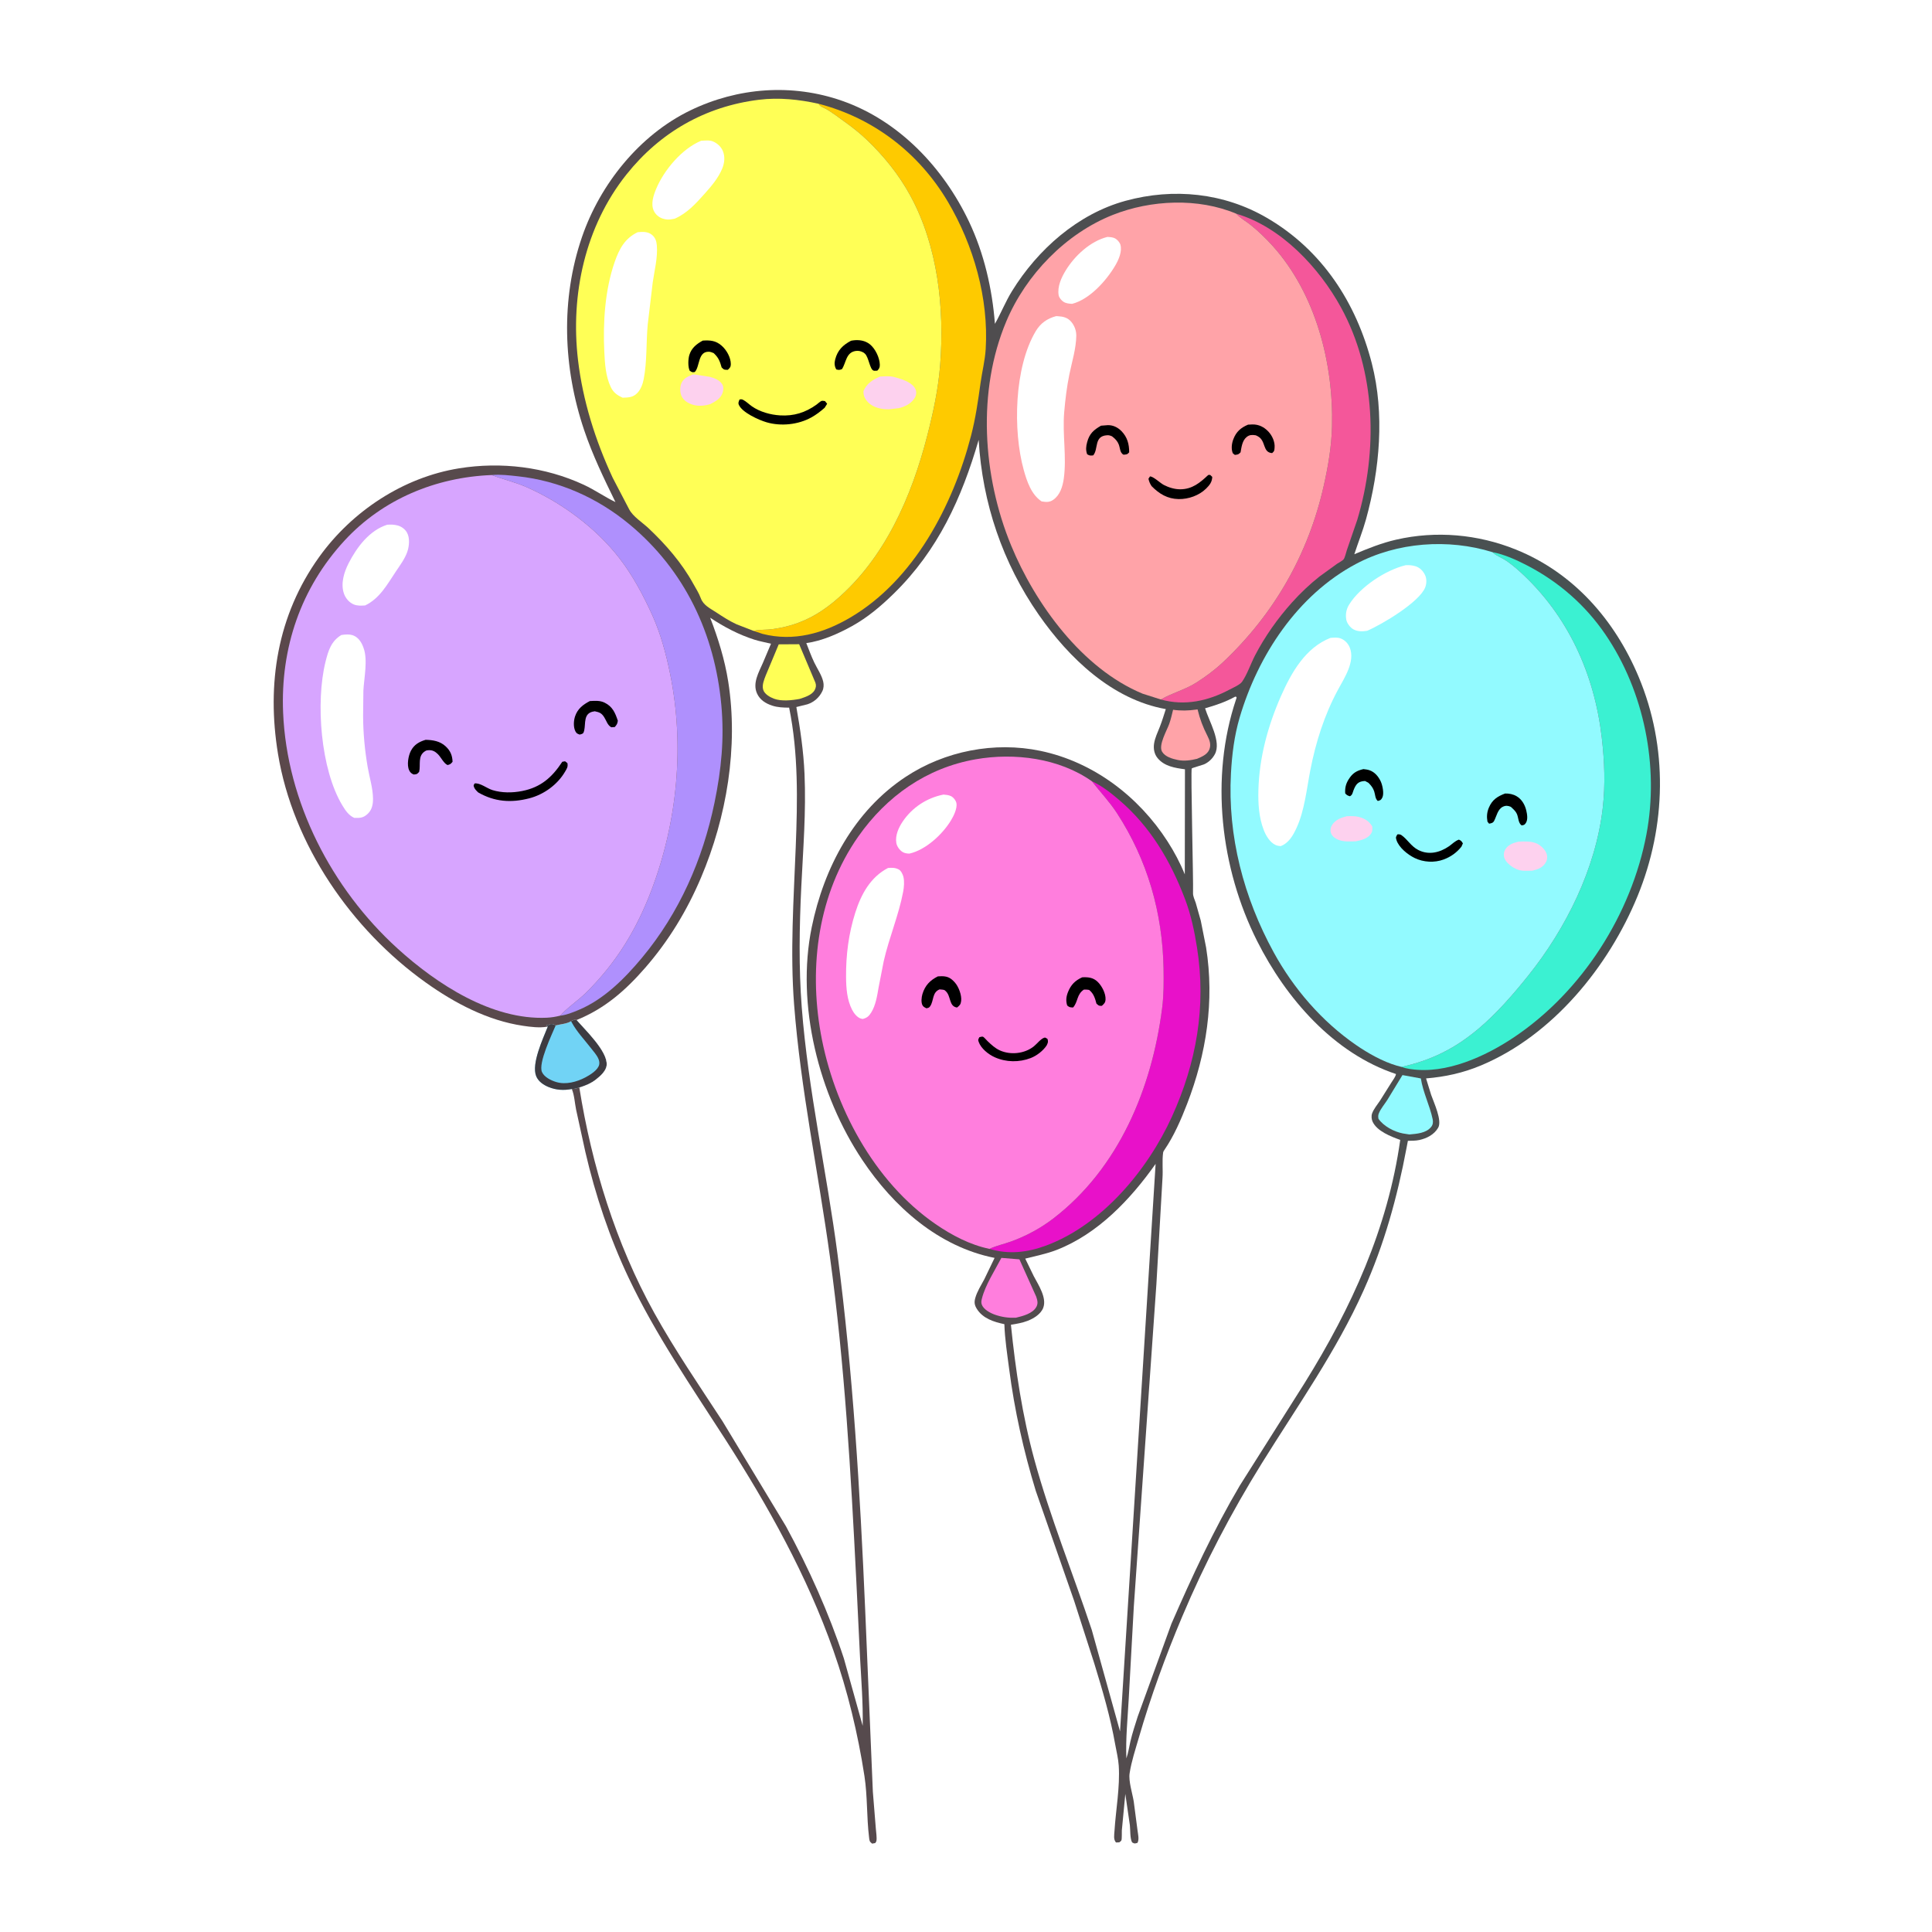 <svg version="1.1" xmlns="http://www.w3.org/2000/svg" style="display: block;" viewBox="0 0 2048 2048" width="1024" height="1024">
<defs>
	<linearGradient id="Gradient1" gradientUnits="userSpaceOnUse" x1="1765.9" y1="823.736" x2="395.351" y2="1182.47">
		<stop class="stop0" offset="0" stop-opacity="1" stop-color="rgb(71,81,82)"/>
		<stop class="stop1" offset="1" stop-opacity="1" stop-color="rgb(91,72,75)"/>
	</linearGradient>
</defs>
<path transform="translate(0,0)" fill="rgb(255,255,255)" d="M -0 -0 L 2048 0 L 2048 2048 L -0 2048 L -0 -0 z"/>
<path transform="translate(0,0)" fill="rgb(113,211,245)" d="M 605.385 1082.5 C 608.029 1081.16 608.355 1080.9 611.267 1081.23 C 620.308 1091.79 644.257 1114.4 643.098 1129 C 642.607 1135.18 636.569 1140.44 632 1144.11 C 626.729 1148.33 620.517 1150.87 614.112 1152.83 C 611.41 1153.56 608.957 1154.41 606.138 1154.41 C 597.46 1155.99 589.691 1155.63 581.438 1152.26 C 576.027 1150.04 570.58 1146.32 568.35 1140.71 C 563.134 1127.59 575.62 1101.01 580.715 1088.16 C 579.493 1087.24 579.806 1087.83 579.574 1086.54 L 582 1086.51 L 583.5 1085.51 C 586.227 1085.53 586.675 1085.65 589.021 1087.03 C 594.179 1085.62 600.902 1085.36 605.385 1082.5 z"/>
<path transform="translate(0,0)" fill="rgb(61,59,65)" d="M 605.385 1082.5 C 608.029 1081.16 608.355 1080.9 611.267 1081.23 C 620.308 1091.79 644.257 1114.4 643.098 1129 C 642.607 1135.18 636.569 1140.44 632 1144.11 C 626.729 1148.33 620.517 1150.87 614.112 1152.83 C 611.41 1153.56 608.957 1154.41 606.138 1154.41 C 597.46 1155.99 589.691 1155.63 581.438 1152.26 C 576.027 1150.04 570.58 1146.32 568.35 1140.71 C 563.134 1127.59 575.62 1101.01 580.715 1088.16 C 579.493 1087.24 579.806 1087.83 579.574 1086.54 L 582 1086.51 L 583.5 1085.51 C 586.227 1085.53 586.675 1085.65 589.021 1087.03 C 585.285 1096.03 570.246 1127.15 574.556 1136.49 C 577.074 1141.94 584.196 1145.36 589.608 1146.99 C 599.771 1150.05 611.397 1146.91 620.531 1142.1 C 625.443 1139.51 634.011 1134.27 635.182 1128.5 C 635.613 1126.37 635.159 1124.26 634.313 1122.3 C 632.57 1118.25 629.082 1114.47 626.367 1110.97 C 619.526 1102.16 611.325 1093.57 606.034 1083.74 L 605.385 1082.5 z"/>
<path transform="translate(0,0)" fill="url(#Gradient1)" d="M 580.715 1088.16 L 579.869 1088.34 C 571.979 1089.78 562.415 1088.57 554.5 1087.4 C 516.946 1081.84 482.095 1063.44 451.503 1041.64 C 372.699 985.492 310.478 895.478 294.671 799.076 C 282.513 724.936 293.911 652.182 338.441 590.26 C 373.246 541.862 427.48 505.965 486.697 496.434 C 531.071 489.291 577.881 494.859 618.81 513.869 C 630.501 519.299 640.947 526.705 652.398 532.235 C 640.138 507.152 628.185 482.504 619.221 455.947 C 596.892 389.798 594.198 317.455 616.956 251.168 C 636.149 195.263 677.898 143.101 731.721 117.05 C 782.082 92.675 839.566 88.301 892.672 106.871 C 953.208 128.04 1000.18 178.056 1027.21 235 C 1043.22 268.725 1051.79 306.196 1054.67 343.282 C 1061.13 331.901 1065.84 319.794 1072.77 308.568 C 1099.98 264.512 1142.52 226.667 1193.27 212.83 C 1244.06 198.984 1297.38 204.329 1343.15 231.041 C 1401.38 265.025 1437.65 320.728 1454.2 385.253 C 1467.92 438.71 1462.6 497.715 1448.07 550.338 C 1444.58 562.96 1439.68 575.063 1435.65 587.5 C 1450.15 581.386 1464.61 575.571 1480 572.051 C 1522.34 562.363 1566.51 566.287 1606.76 582.5 C 1668.16 607.229 1711.82 657.387 1737.03 717.477 C 1768.27 791.954 1766.4 875.44 1735.9 949.857 C 1705.26 1024.62 1645.92 1097.6 1569.86 1129.43 C 1550.89 1137.37 1532.1 1141.48 1511.69 1143.17 L 1517.1 1160.67 C 1519.89 1168.7 1529 1187.84 1524.49 1195.5 C 1520.18 1202.81 1512.54 1206.69 1504.54 1208.46 C 1500.67 1209.32 1496.37 1209.21 1492.42 1209.32 L 1492.19 1210.52 L 1491.85 1212.31 L 1491.44 1214.45 L 1490.96 1217 C 1481.11 1269.41 1467.37 1319.05 1445.5 1367.8 C 1416.3 1432.9 1375.07 1490.77 1337.6 1551.11 C 1305.34 1603.06 1276.92 1657.38 1253.15 1713.73 C 1235.48 1755.64 1219.79 1798.5 1207.15 1842.22 C 1203.64 1854.36 1199.32 1867.26 1197.44 1879.76 C 1196.17 1888.16 1200.37 1900.88 1201.79 1909.53 L 1205.81 1940.17 C 1206.3 1944.35 1207.82 1949.67 1205.79 1953.5 C 1202.68 1954.33 1202.83 1954.56 1200.07 1953 C 1197.72 1948.69 1198.3 1939.83 1197.71 1934.79 L 1192.88 1901.64 L 1189.19 1940.27 C 1189.03 1942.43 1189.43 1949.43 1188.68 1950.94 C 1188.24 1951.83 1187.23 1952.29 1186.5 1952.96 L 1183 1953.1 C 1180.14 1949.86 1181.13 1945.25 1181.39 1941 C 1182.82 1918.39 1187.37 1894.32 1185.91 1871.66 C 1185.44 1864.21 1183.47 1856.56 1182.17 1849.2 C 1177.07 1820.21 1168.66 1791.55 1160.02 1763.43 L 1138.61 1696.91 L 1097.92 1580.25 C 1085.02 1537.94 1075.4 1494.89 1069.72 1451.01 C 1067.7 1435.42 1065.16 1419.39 1064.68 1403.67 C 1053.53 1401.33 1041.76 1397.65 1035.42 1387.36 C 1032.95 1383.36 1032.58 1380.42 1033.83 1375.95 C 1035.77 1368.99 1039.93 1362.55 1043.32 1356.22 L 1054.31 1333.43 C 994.762 1321.59 947.223 1279.22 914.176 1229.77 C 867.975 1160.63 843.623 1065.01 860.479 982.826 C 873.422 919.72 905.313 859.582 960.193 823.399 C 1001.65 796.064 1054.18 785.789 1102.88 795.946 C 1158.98 807.645 1206.96 844.235 1237.68 891.967 C 1244.81 903.045 1250.97 914.669 1255.93 926.873 L 1256.1 815.48 C 1245.46 814.052 1234.21 812.346 1227 803.5 C 1223.57 799.284 1222.53 793.622 1223.35 788.326 C 1224.32 782.071 1227.17 776.251 1229.48 770.41 C 1231.89 764.301 1233.77 757.915 1235.81 751.672 C 1178.94 741.602 1133.18 697.62 1101.23 651.805 C 1062.82 596.724 1041.35 533.263 1037.42 466.295 C 1019.48 528.005 994.355 583.287 947.68 629.003 C 934.09 642.313 919.798 654.494 903.083 663.748 C 888.673 671.725 871.168 679.542 854.707 681.69 C 857.425 688.538 859.963 695.603 863.142 702.251 C 866.22 708.69 871.076 715.657 872.643 722.592 C 873.38 725.853 873.22 729.442 871.796 732.493 C 868.662 739.203 862.988 744.237 855.986 746.563 L 844.167 749.485 C 848.349 773.06 851.777 796.411 852.824 820.374 C 854.573 860.408 851.355 900.089 849.402 940.016 C 847.341 982.132 846.647 1025.96 849.899 1067.99 C 856.731 1156.3 876.389 1242.28 887.853 1329.91 C 904.158 1454.54 911.724 1581.19 917.138 1706.72 L 925.262 1899.32 L 928.429 1938.47 C 928.655 1942.22 929.708 1947.94 929.021 1951.5 C 928.86 1952.34 928.188 1952.99 927.772 1953.73 L 924.5 1954.33 C 921.522 1952.04 921.672 1951.14 921.216 1947.39 C 918.598 1925.92 919.655 1904.07 916.335 1882.6 C 909.372 1837.57 898.586 1792.63 883.438 1749.62 C 855.409 1670.05 814.191 1596.28 768.709 1525.53 C 732.724 1469.55 694.881 1414.7 666.303 1354.39 C 646.211 1311.99 631.133 1266.97 620.551 1221.29 L 610.706 1176.34 C 609.317 1169.57 608.827 1160.64 606.138 1154.41 C 608.957 1154.41 611.41 1153.56 614.112 1152.83 C 620.517 1150.87 626.729 1148.33 632 1144.11 C 636.569 1140.44 642.607 1135.18 643.098 1129 C 644.257 1114.4 620.308 1091.79 611.267 1081.23 C 608.355 1080.9 608.029 1081.16 605.385 1082.5 C 600.902 1085.36 594.179 1085.62 589.021 1087.03 C 586.675 1085.65 586.227 1085.53 583.5 1085.51 L 582 1086.51 L 579.574 1086.54 C 579.806 1087.83 579.493 1087.24 580.715 1088.16 z"/>
<path transform="translate(0,0)" fill="rgb(255,163,168)" d="M 1243.52 752.384 C 1251.49 753.573 1259.95 753.376 1267.91 752.202 L 1269.44 751.968 C 1272.06 762.459 1275 770.423 1279.9 780 C 1282.27 784.633 1284.01 789.397 1281.94 794.5 C 1279.74 799.93 1273.88 802.21 1268.92 804.375 C 1262.38 806.002 1255.14 807.02 1248.45 805.602 C 1242.66 804.374 1235.22 802.322 1231.91 796.921 C 1227.7 790.025 1236.92 774.401 1239.4 767.457 C 1241.14 762.564 1242.3 757.43 1243.52 752.384 z"/>
<path transform="translate(0,0)" fill="rgb(255,255,86)" d="M 825.485 683.031 L 847.13 682.898 L 864.383 723.714 C 865.372 726.509 864.973 728.914 863.585 731.5 C 860.723 736.835 853.018 739.115 847.645 740.878 C 839.534 742.436 828.223 743.623 820.388 740.632 C 816.132 739.007 810.418 735.834 809.004 731.095 C 807.535 726.171 810.017 720.412 811.774 715.852 L 825.485 683.031 z"/>
<path transform="translate(0,0)" fill="rgb(146,250,255)" d="M 1486.67 1139.63 L 1506.18 1143.2 C 1508.37 1157.87 1515.65 1171.84 1518.68 1186.42 C 1519.27 1189.25 1519.04 1192.12 1517.21 1194.45 C 1511.88 1201.24 1501.92 1201.87 1494.01 1202.58 L 1487.12 1201.5 C 1477.81 1199.73 1466.63 1193.82 1461.25 1185.98 C 1460.89 1183.97 1460.77 1182.43 1461.5 1180.51 C 1463.45 1175.36 1467.76 1170.5 1470.72 1165.81 L 1486.67 1139.63 z"/>
<path transform="translate(0,0)" fill="rgb(255,126,221)" d="M 1061.5 1333.4 L 1080.63 1334.97 L 1098.42 1374.5 C 1099.71 1378.32 1100.63 1381.69 1098.55 1385.42 C 1094.58 1392.53 1084.2 1395.08 1076.82 1396.86 C 1069.03 1397.15 1061.94 1396.21 1054.53 1393.57 C 1049.68 1391.85 1042.72 1388.14 1040.77 1383 C 1039.9 1380.7 1040.3 1378.77 1040.88 1376.47 C 1044.48 1362.14 1054.65 1346.61 1061.5 1333.4 z"/>
<path transform="translate(0,0)" fill="rgb(244,87,154)" d="M 1310.68 226.631 C 1358.06 240.495 1398.49 283.857 1421.5 325.893 C 1458.69 393.834 1460.68 477.732 1438.82 550.869 L 1427.76 583.07 C 1426.89 585.477 1425.76 590.989 1424.3 592.882 C 1423.1 594.44 1419.02 596.493 1417.29 597.684 L 1398.86 611.028 C 1388.38 619.295 1378.53 628.681 1369.6 638.601 C 1354.46 655.426 1340.77 674.776 1330.34 694.877 C 1325.88 703.475 1322.07 714.927 1316.68 722.642 C 1314.4 725.906 1307.02 729.06 1303.49 730.936 C 1280.66 743.066 1256 748.59 1230.59 741.504 C 1242.39 734.53 1255.99 731.263 1267.88 723.745 C 1277.91 717.401 1287.85 710.037 1296.5 701.891 C 1350.71 650.866 1387.09 587.145 1403.32 514.518 C 1407.94 493.831 1411.46 473.245 1411.99 452 C 1413.66 385.078 1394.75 311.443 1349.09 260.696 C 1341.91 252.719 1333.83 244.912 1325.45 238.214 C 1320.8 234.495 1315.37 231.646 1311.29 227.302 L 1310.68 226.631 z"/>
<path transform="translate(0,0)" fill="rgb(232,17,201)" d="M 1157.44 828.162 C 1168.02 832.955 1177.54 840.523 1186.33 848.014 C 1219.45 876.241 1240.91 912.754 1256.18 953.073 C 1262.51 969.761 1266.11 986.89 1268.89 1004.46 C 1278.8 1066.9 1268.3 1126.49 1242.23 1183.85 C 1216.6 1240.24 1168.13 1298.38 1108.87 1320.36 C 1089.04 1327.71 1069.32 1330 1048.83 1323.86 C 1056.07 1320.46 1063.99 1318.79 1071.5 1316.11 C 1087.46 1310.39 1103.05 1302.02 1116.5 1291.69 C 1186.06 1238.28 1221.04 1153.57 1231.9 1068.69 C 1233.66 1054.94 1233.65 1040.66 1233.41 1026.82 C 1232.35 967.541 1216.4 911.787 1184.04 862 C 1176.06 849.728 1166.34 839.634 1157.44 828.162 z"/>
<path transform="translate(0,0)" fill="rgb(254,202,0)" d="M 867.756 110 C 926.01 125.099 974.215 162.204 1004.78 213.863 C 1032.03 259.932 1048.17 316.301 1044.88 370.055 C 1044.14 382.122 1041.09 393.958 1039.43 405.904 C 1036.76 425.091 1034.22 443.154 1029.32 462.014 C 1010.21 535.63 969.028 614.79 901.388 654.597 C 872.768 671.44 841.26 680.412 808.232 671.91 L 798.828 668.751 C 804.864 667.235 812.214 667.798 818.5 666.953 C 845.141 663.372 865.7 653.414 886.113 636.035 C 938.012 591.85 966.412 526.249 982.996 461.578 C 989.387 436.658 994.66 412.205 996.646 386.5 C 1001.27 326.628 994.173 261.22 965.179 207.748 C 952.953 185.203 936.82 165.242 918.269 147.641 C 911.295 141.024 903.693 135.028 895.88 129.437 C 889.517 124.884 882.86 119.7 876.125 115.745 C 873.654 114.294 870.253 113.488 868.495 111.113 L 867.756 110 z"/>
<path transform="translate(0,0)" fill="rgb(175,144,253)" d="M 521.203 503.563 C 530.552 502.713 539.619 503.878 548.908 504.873 C 592.878 509.587 633.674 527.893 667.566 556.083 C 726.074 604.749 757.682 672.03 764.625 747.156 C 767.921 782.813 764.651 815.85 757.413 850.823 C 744.911 911.232 720.149 967.659 680.509 1015.29 C 662.15 1037.34 639.924 1059.64 612.993 1070.76 C 606.979 1073.25 600.34 1075.98 593.861 1076.63 C 601.825 1067.73 612.719 1060.71 621.366 1052.16 C 653.357 1020.51 674.708 985.493 690.62 943.506 C 718.141 870.885 725.808 790.125 710.312 714.025 C 706.11 693.39 700.337 671.812 691.66 652.564 C 682.082 631.317 670.892 610.215 656.594 591.727 C 631.638 559.456 595.032 532.511 557.808 516.237 C 545.785 510.98 533.355 508.171 521.203 503.563 z"/>
<path transform="translate(0,0)" fill="rgb(59,241,210)" d="M 1582.03 585.294 C 1594.67 587.67 1607.35 593.435 1618.74 599.345 C 1652.2 616.697 1680.39 641.214 1701.69 672.389 C 1742.95 732.774 1758.82 812.488 1745.33 884.243 C 1729.36 969.171 1677.02 1051.15 1605.02 1099.46 C 1574.66 1119.83 1533.01 1138.89 1495.5 1133.3 L 1493.98 1133.09 C 1491.02 1132.65 1488.43 1131.96 1485.6 1130.96 C 1517.46 1123.92 1542.35 1111.46 1567.26 1090.5 C 1586.58 1074.25 1604.01 1054.14 1619.8 1034.46 C 1659.99 984.372 1691.61 920.725 1698.99 856.435 C 1701.84 831.512 1700.82 806.848 1697.96 782 C 1690.17 714.427 1662.08 652.3 1611.41 606.171 C 1606.4 601.611 1600.98 597.079 1595.25 593.458 C 1591.41 591.035 1586.89 589.414 1583.42 586.499 L 1582.03 585.294 z"/>
<path transform="translate(0,0)" fill="rgb(255,255,255)" d="M 1225 1233.77 L 1187.28 1835.34 L 1157.33 1727.8 C 1137.34 1667.67 1113.17 1608.32 1096.44 1547.18 C 1083.75 1500.8 1076.47 1452.1 1071.62 1404.3 C 1077.71 1403.32 1083.72 1402.32 1089.5 1400.07 C 1095.82 1397.61 1103.38 1392.96 1105.88 1386.3 C 1109.89 1375.66 1100.66 1361.94 1095.83 1352.77 L 1086.8 1334.19 C 1098.05 1331.27 1109.08 1329.25 1120 1325.01 C 1163.83 1307.96 1198.38 1271.41 1225 1233.77 z"/>
<path transform="translate(0,0)" fill="rgb(255,255,255)" d="M 1309.32 738.5 L 1310.3 738.53 L 1310.89 739.5 L 1310.25 741.419 C 1282.54 824.267 1293.64 920.109 1332.66 997.649 C 1363.3 1058.52 1413.68 1116.56 1479.79 1138.51 C 1479.44 1141.33 1476.58 1144.86 1475.04 1147.37 L 1462.73 1166.95 C 1459.97 1171.05 1456.12 1175.66 1454.48 1180.28 C 1453.53 1182.97 1453.84 1186.52 1455.04 1189.09 C 1459.71 1199.15 1474.56 1204.85 1484.31 1208.34 C 1471.14 1302.12 1432.58 1386.32 1383 1466 L 1314.29 1574.68 C 1286.44 1621.91 1263.65 1671.09 1241.74 1721.28 L 1206.03 1819.61 C 1203.3 1828.28 1200.33 1837.15 1198.27 1846 C 1196.84 1852.1 1196.11 1858.01 1193.99 1863.95 C 1193.15 1842.92 1195.35 1821.86 1196.5 1800.88 L 1201.9 1702.89 L 1225.82 1361.33 L 1232.29 1248.81 C 1232.89 1240.07 1231.77 1230.5 1232.94 1221.94 C 1233.1 1220.78 1233.62 1220.01 1234.26 1219.07 C 1244.3 1204.46 1251.99 1186.73 1258.35 1170.25 C 1278.9 1117.06 1287.5 1061.03 1278.52 1004.39 L 1272.84 975.789 L 1267.53 957.032 C 1266.48 953.921 1264.54 950.058 1264.66 946.779 C 1265.15 933.658 1262.05 816.593 1263.31 814.574 C 1263.63 814.058 1275.18 810.809 1276.83 810.021 C 1281.48 807.8 1285.36 804.041 1287.8 799.5 C 1294.96 786.195 1281.56 764.423 1277.45 750.819 C 1288.67 747.643 1299.08 744.13 1309.32 738.5 z"/>
<path transform="translate(0,0)" fill="rgb(255,255,255)" d="M 611.267 1081.23 C 641.021 1069.25 663.043 1049.88 683.907 1025.94 C 708.878 997.277 728.258 965.289 743.105 930.309 C 770.311 866.206 782.853 791.752 771.951 722.567 C 768.282 699.284 761.277 676.747 752.814 654.813 C 767.602 664.621 782.794 672.679 799.769 678.105 C 805.488 679.932 811.471 680.888 817.289 682.367 L 808.643 702.808 C 804.312 712.707 797.532 724.192 802.469 735.109 C 805.556 741.935 811.605 745.699 818.5 747.973 C 824.499 749.951 830.288 750.081 836.525 750.14 C 846.415 798.679 845.426 848.825 843.5 898.051 C 841.328 953.568 837.502 1009.46 841.784 1064.96 C 848.724 1154.95 867.502 1242.96 879.764 1332.24 C 895.391 1446.01 901.993 1561.53 907.736 1676.15 L 911.697 1757.44 C 913.014 1781.2 914.948 1805.67 914.491 1829.45 L 894.538 1758.02 C 878.724 1709.92 857.264 1662.32 833.126 1617.88 L 765.948 1506.65 C 741.188 1468.69 715.46 1431.24 693.454 1391.56 C 652.835 1318.31 627.267 1235.37 614.112 1152.83 C 620.517 1150.87 626.729 1148.33 632 1144.11 C 636.569 1140.44 642.607 1135.18 643.098 1129 C 644.257 1114.4 620.308 1091.79 611.267 1081.23 z"/>
<path transform="translate(0,0)" fill="rgb(255,163,168)" d="M 1230.59 741.504 L 1211.16 735.315 C 1147.09 708.796 1097.25 640.106 1071.7 577.885 C 1041.61 504.621 1035.61 414.532 1066.76 340.562 C 1087.51 291.295 1129.68 247.612 1179.62 227.808 C 1220.02 211.788 1270.25 209.478 1310.68 226.631 L 1311.29 227.302 C 1315.37 231.646 1320.8 234.495 1325.45 238.214 C 1333.83 244.912 1341.91 252.719 1349.09 260.696 C 1394.75 311.443 1413.66 385.078 1411.99 452 C 1411.46 473.245 1407.94 493.831 1403.32 514.518 C 1387.09 587.145 1350.71 650.866 1296.5 701.891 C 1287.85 710.037 1277.91 717.401 1267.88 723.745 C 1255.99 731.263 1242.39 734.53 1230.59 741.504 z"/>
<path transform="translate(0,0)" fill="rgb(0,0,0)" d="M 1280.77 503.5 L 1282.76 503.383 L 1285.03 505.5 C 1284.88 510.878 1282.29 514.196 1278.53 517.913 C 1271.1 525.259 1259.83 529.221 1249.42 529.039 C 1237.58 528.832 1228.81 523.507 1220.78 515.357 C 1218.99 512.579 1218.14 510.724 1217.41 507.5 L 1219 505.054 C 1222.39 504.787 1229.94 512.149 1233.73 514.091 C 1238.94 516.77 1245.11 518.66 1251 518.665 C 1263.78 518.674 1272.07 511.725 1280.77 503.5 z"/>
<path transform="translate(0,0)" fill="rgb(0,0,0)" d="M 1167.14 451.249 L 1174.46 450.676 C 1180.1 450.637 1184.94 453.063 1188.86 457.064 C 1195 463.336 1197.05 470.96 1196.96 479.5 C 1194.8 482.019 1194.19 481.629 1191 482.02 C 1187.08 480.073 1187.43 474.838 1185.87 471 C 1184.5 467.65 1182.32 465.306 1179.52 463.102 L 1178.73 462.5 C 1176.88 461.703 1175.68 461.269 1173.61 461.382 C 1159.39 462.166 1164.64 475.969 1158.83 482.732 C 1155.54 482.998 1155.2 483.161 1152.4 481.5 C 1150.83 476.871 1151.18 473.391 1152.43 468.686 C 1154.8 459.758 1159.32 455.723 1167.14 451.249 z"/>
<path transform="translate(0,0)" fill="rgb(0,0,0)" d="M 1322.99 450.15 L 1327.74 449.928 C 1334.37 449.85 1339.97 452.664 1344.5 457.451 C 1348.63 461.819 1351.64 468.47 1351.11 474.535 C 1350.83 477.773 1350.95 478.185 1348.5 480.309 C 1338.09 479.57 1342.28 467.252 1333.3 462.465 L 1331.5 461.56 L 1330.59 461.339 C 1327.06 460.835 1324.39 460.924 1321.5 463.249 C 1316.77 467.059 1316.08 473.944 1315.04 479.5 C 1312.67 481.922 1312.4 481.766 1309 482.23 L 1306.84 480.5 C 1304.9 475.899 1305.66 470.103 1307.41 465.546 C 1310.46 457.599 1315.32 453.395 1322.99 450.15 z"/>
<path transform="translate(0,0)" fill="rgb(255,255,255)" d="M 1173.89 251.149 C 1176.59 251.315 1179.55 251.408 1182 252.694 C 1184.3 253.902 1186.95 256.907 1187.67 259.387 C 1189.71 266.448 1185.84 275.282 1182.33 281.279 C 1172.91 297.414 1155.1 317.344 1136.52 322.073 C 1133.24 321.916 1129.92 321.666 1127.12 319.759 C 1125.04 318.344 1122.66 315.498 1122.23 313 C 1120.66 303.803 1125.05 294.282 1129.76 286.597 C 1139.3 271.006 1155.89 255.638 1173.89 251.149 z"/>
<path transform="translate(0,0)" fill="rgb(255,255,255)" d="M 1119.55 335.106 L 1121.15 335.173 C 1127.05 335.521 1131.77 336.583 1135.7 341.299 C 1139.07 345.344 1140.97 350.612 1140.91 355.871 C 1140.75 369.43 1136.29 383.589 1133.59 396.808 C 1130.88 410.023 1129.24 423.512 1128.09 436.95 C 1126.07 460.441 1130.88 484.297 1127.64 507.406 C 1126.47 515.723 1123.7 524.835 1116.46 529.836 C 1112.32 532.69 1108.87 532.226 1104.16 531.507 C 1093.21 524.278 1088.53 510.225 1085.17 498.059 C 1073.59 456.269 1075.12 389.297 1097.89 351.131 C 1102.97 342.606 1109.99 337.675 1119.55 335.106 z"/>
<path transform="translate(0,0)" fill="rgb(255,126,221)" d="M 1048.83 1323.86 C 1028.2 1319.57 1008.88 1309.39 991.65 1297.53 C 926.316 1252.53 883.767 1172.41 870.028 1095.39 C 857.274 1023.9 867.374 947.227 909.756 886.825 C 939.81 843.993 982.164 814.003 1034.25 804.88 C 1075.29 797.691 1122.71 803.626 1157.44 828.162 C 1166.34 839.634 1176.06 849.728 1184.04 862 C 1216.4 911.787 1232.35 967.541 1233.41 1026.82 C 1233.65 1040.66 1233.66 1054.94 1231.9 1068.69 C 1221.04 1153.57 1186.06 1238.28 1116.5 1291.69 C 1103.05 1302.02 1087.46 1310.39 1071.5 1316.11 C 1063.99 1318.79 1056.07 1320.46 1048.83 1323.86 z"/>
<path transform="translate(0,0)" fill="rgb(0,0,0)" d="M 1147.13 1036.01 L 1148.21 1035.94 C 1154.17 1035.74 1159.05 1036.45 1163.52 1040.74 C 1167.98 1045.01 1172.26 1053.1 1171.92 1059.5 C 1171.73 1062.94 1170.41 1064.01 1168 1066.24 C 1164.65 1066.28 1164.82 1066.11 1162.28 1063.86 C 1160.89 1058.61 1159.46 1053.62 1155.21 1049.96 L 1154.5 1049.38 C 1152.57 1048.97 1150.97 1049.01 1149 1049 C 1141.13 1054.19 1142.96 1061.85 1137.5 1068 C 1134.2 1067.77 1133.77 1067.95 1131.27 1065.86 C 1129.68 1060.83 1130.21 1056.35 1132.18 1051.48 C 1135.27 1043.81 1139.68 1039.41 1147.13 1036.01 z"/>
<path transform="translate(0,0)" fill="rgb(0,0,0)" d="M 1038.14 1099.5 C 1039.04 1099.19 1041.07 1098.68 1042 1098.95 C 1042.88 1099.21 1046.01 1102.85 1046.84 1103.63 C 1050.87 1107.45 1054.82 1111.19 1059.96 1113.5 C 1071.32 1118.6 1086.25 1117 1096 1109.11 C 1099.11 1106.6 1103.28 1101.14 1106.99 1100.01 C 1108.45 1099.57 1109.33 1100.71 1110.5 1101.46 C 1111.24 1104.81 1110.93 1105.03 1109.5 1108.2 C 1105.74 1113.89 1098.98 1119.1 1092.64 1121.56 C 1080.49 1126.28 1066.46 1126.12 1054.5 1120.74 C 1047.79 1117.73 1039.95 1111.54 1037.42 1104.38 C 1036.52 1101.82 1037.11 1101.83 1038.14 1099.5 z"/>
<path transform="translate(0,0)" fill="rgb(0,0,0)" d="M 994.176 1034.99 L 998.476 1034.83 C 1004.82 1034.93 1008.08 1036.84 1012.28 1041.59 C 1016.22 1046.04 1019.58 1054.96 1018.86 1061 C 1018.41 1064.77 1017.38 1065.74 1014.5 1068.02 C 1005.7 1066.82 1008.31 1055.89 1002.49 1050.62 L 1001.16 1049.5 C 999.509 1049 997.718 1048.96 996 1048.79 C 988.014 1051.93 990.022 1060.73 986.045 1066.61 C 984.819 1068.42 983.983 1068.4 982 1068.84 C 980.442 1067.95 979.089 1067.52 978.087 1065.97 C 976.11 1062.93 976.828 1057.02 977.82 1053.73 C 980.57 1044.6 985.917 1039.13 994.176 1034.99 z"/>
<path transform="translate(0,0)" fill="rgb(255,255,255)" d="M 1000.18 842.271 C 1002.84 842.541 1005.54 842.721 1008 843.89 C 1010.62 845.136 1013.28 848.524 1013.83 851.298 C 1014.96 857.008 1010.69 865.43 1007.79 870.113 C 998.652 884.887 981.175 900.98 964.004 904.859 C 961.493 904.822 958.646 904.419 956.5 902.988 C 953.459 900.96 950.726 897.134 950.129 893.5 C 948.833 885.612 952.552 877.333 956.859 870.929 C 966.979 855.884 982.547 845.736 1000.18 842.271 z"/>
<path transform="translate(0,0)" fill="rgb(255,255,255)" d="M 941.371 920.072 C 945.667 919.801 948.735 919.637 952.657 921.629 C 955.08 922.859 956.959 926.771 957.612 929.325 C 958.834 934.108 958.289 940.477 957.391 945.254 C 952.725 970.084 942.398 994.151 936.772 1018.95 L 931.344 1046.77 C 929.831 1055.56 928.294 1065.77 923.446 1073.43 C 920.984 1077.32 918.85 1079.08 914.5 1080.15 L 912.812 1079.8 C 908.788 1078.78 905.115 1074.04 903.293 1070.49 C 897.808 1059.79 896.949 1047.39 896.861 1035.54 C 896.688 1012.28 899.589 989.578 906.662 967.363 C 912.879 947.838 922.683 929.806 941.371 920.072 z"/>
<path transform="translate(0,0)" fill="rgb(146,250,255)" d="M 1485.6 1130.96 L 1480.81 1129.7 C 1465.74 1125.32 1450.07 1116.45 1437.24 1107.59 C 1401.19 1082.7 1371.27 1048 1350.26 1009.68 C 1318.39 951.513 1301.23 886.358 1304.86 819.871 C 1305.95 799.823 1308.39 779.957 1314.08 760.633 C 1333.53 694.614 1375.51 630.731 1437.36 597.812 C 1480.93 574.626 1535.19 570.748 1582.03 585.294 L 1583.42 586.499 C 1586.89 589.414 1591.41 591.035 1595.25 593.458 C 1600.98 597.079 1606.4 601.611 1611.41 606.171 C 1662.08 652.3 1690.17 714.427 1697.96 782 C 1700.82 806.848 1701.84 831.512 1698.99 856.435 C 1691.61 920.725 1659.99 984.372 1619.8 1034.46 C 1604.01 1054.14 1586.58 1074.25 1567.26 1090.5 C 1542.35 1111.46 1517.46 1123.92 1485.6 1130.96 z"/>
<path transform="translate(0,0)" fill="rgb(0,0,0)" d="M 1445.27 815.276 C 1447.47 815.519 1449.71 815.784 1451.8 816.522 C 1457.37 818.484 1461.31 823.255 1463.71 828.5 C 1465.52 832.443 1467.42 841.425 1465.29 845.5 C 1463.87 848.22 1463.25 848.321 1460.5 849.068 C 1457.61 846.507 1457.91 842.6 1456.73 839 C 1455.59 835.491 1453.79 833.069 1451.23 830.457 L 1450.5 829.731 L 1447 827.892 C 1439.7 828.106 1437.22 831.355 1434.75 837.832 C 1433.69 840.606 1433.7 842.543 1431 844.071 C 1428.58 843.382 1427.63 842.908 1425.97 841 C 1425.61 835.347 1426.57 831.033 1429.6 826.182 C 1433.66 819.67 1437.87 816.987 1445.27 815.276 z"/>
<path transform="translate(0,0)" fill="rgb(0,0,0)" d="M 1595.45 841.152 C 1599.73 841.045 1603.97 841.85 1607.68 844.042 C 1613.16 847.281 1616.42 852.963 1617.88 859.021 C 1618.83 862.981 1619.86 868.857 1617.41 872.477 C 1615.96 874.62 1615.37 874.55 1613 874.974 C 1609.4 872.44 1609.72 867.103 1608.07 863.049 C 1606.91 860.214 1604.64 858.155 1602.45 856.11 L 1601.5 855.247 C 1598.63 854.01 1596.18 853.761 1593.26 855.097 C 1587.67 857.649 1586.44 865.131 1583.92 870 C 1582.65 872.467 1581 872.63 1578.5 873.134 L 1576.77 871 C 1575.84 865.791 1576.18 861.059 1578.26 856.14 C 1581.83 847.723 1587.29 844.25 1595.45 841.152 z"/>
<path transform="translate(0,0)" fill="rgb(0,0,0)" d="M 1481.26 884.5 C 1482.6 884.282 1484.32 884.384 1485.5 885.203 C 1492.14 889.821 1495.55 896.958 1503.41 901.014 C 1514.4 906.687 1526.21 903.837 1536 897.075 C 1539.54 894.634 1542.35 891.436 1546.5 890.04 C 1549.03 891.207 1549.21 891.627 1550.73 894 L 1549.19 897.5 C 1544.14 903.813 1537.88 908.299 1530.29 911.112 C 1520.51 914.73 1508.95 914.073 1499.62 909.539 C 1492.24 905.95 1482.79 898.415 1480.25 890.3 C 1479.33 887.361 1479.86 887.072 1481.26 884.5 z"/>
<path transform="translate(0,0)" fill="rgb(253,209,238)" d="M 1427.73 865.201 C 1432.01 865.12 1436.61 864.906 1440.76 866.073 C 1447.02 867.83 1451.34 870.477 1454.69 876.153 C 1454.82 879.615 1455.01 881.721 1452.65 884.653 C 1448.96 889.243 1442.65 890.798 1437.17 891.819 C 1431.21 892.03 1423.75 892.479 1418.23 890.015 C 1414.88 888.516 1411.74 886.177 1410.72 882.5 C 1409.95 879.734 1410.53 876.898 1412.07 874.5 C 1415.7 868.862 1421.58 866.784 1427.73 865.201 z"/>
<path transform="translate(0,0)" fill="rgb(253,209,238)" d="M 1609.57 892.201 C 1615.86 891.913 1623.7 891.523 1629.48 894.375 C 1633.62 896.422 1638.25 900.838 1639.59 905.375 C 1640.46 908.319 1640.27 911.266 1638.75 913.954 C 1635.52 919.669 1630.54 921.49 1624.44 922.958 C 1619.21 923.079 1612.96 923.684 1608.09 921.552 L 1607 921.027 L 1605.95 920.543 C 1601.75 918.512 1595.99 913.847 1594.62 909.255 C 1593.68 906.095 1594.11 902.837 1595.9 900.074 C 1599.05 895.211 1604.23 893.518 1609.57 892.201 z"/>
<path transform="translate(0,0)" fill="rgb(255,255,255)" d="M 1490.04 599.141 C 1493.55 598.953 1496.8 599.148 1500.19 600.149 C 1504.99 601.564 1508.36 605.015 1510.55 609.434 C 1512.51 613.402 1512.35 618.588 1510.78 622.643 C 1504.73 638.27 1464.85 661.998 1449.27 668.653 C 1444.27 669.487 1439.32 669.605 1434.75 667.174 C 1431.43 665.407 1427.8 660.699 1427.13 657 C 1426.07 651.242 1427.11 645.729 1430.19 640.795 C 1441.87 622.062 1468.72 604.304 1490.04 599.141 z"/>
<path transform="translate(0,0)" fill="rgb(255,255,255)" d="M 1410.4 676.171 C 1413.86 675.963 1417.66 675.487 1420.98 676.706 C 1425.38 678.317 1428.98 681.932 1430.74 686.266 C 1436.84 701.275 1425.08 718.566 1418.19 731.398 C 1403.77 758.218 1394.73 786.81 1388.94 816.684 C 1385.12 836.389 1382.86 859.249 1374.42 877.563 C 1370.71 885.599 1366.14 893.759 1357.5 896.954 C 1355.67 896.802 1353.86 896.478 1352.17 895.719 C 1346.13 893.006 1341.88 885.724 1339.61 879.831 C 1334.41 866.353 1333.6 851.843 1333.96 837.559 C 1334.84 803.038 1344.09 769.11 1357.97 737.68 C 1368.93 712.863 1383.95 686.451 1410.4 676.171 z"/>
<path transform="translate(0,0)" fill="rgb(255,255,86)" d="M 798.828 668.751 L 780.736 661.759 C 772.95 658.179 766.14 653.669 759 648.996 C 752.679 644.859 745.592 641.619 742.873 634.128 C 740.93 628.772 737.558 623.643 734.807 618.642 C 722.679 596.593 705.728 577.182 687.5 559.973 C 681.063 553.896 670.865 547.578 666.854 539.739 L 649.432 506.348 C 631.152 466.943 617.835 424.978 612.723 381.761 C 604.531 312.506 620.187 240.036 664.118 184.902 C 699.809 140.109 747.86 112.748 804.5 105.754 C 825.678 103.139 847.044 105.41 867.756 110 L 868.495 111.113 C 870.253 113.488 873.654 114.294 876.125 115.745 C 882.86 119.7 889.517 124.884 895.88 129.437 C 903.693 135.028 911.295 141.024 918.269 147.641 C 936.82 165.242 952.953 185.203 965.179 207.748 C 994.173 261.22 1001.27 326.628 996.646 386.5 C 994.66 412.205 989.387 436.658 982.996 461.578 C 966.412 526.249 938.012 591.85 886.113 636.035 C 865.7 653.414 845.141 663.372 818.5 666.953 C 812.214 667.798 804.864 667.235 798.828 668.751 z"/>
<path transform="translate(0,0)" fill="rgb(0,0,0)" d="M 902.125 361.195 L 904.156 360.848 C 910.471 359.953 917.131 360.928 922.196 365.034 C 927.846 369.615 932.449 379.194 932.648 386.5 C 932.729 389.457 932.012 390.882 930 392.894 C 928.667 392.879 927.267 393.264 926 392.85 C 921.957 391.529 920.929 378.547 916.842 374.913 L 915.5 373.804 C 912.852 372.232 910.011 371.56 906.933 372.051 C 896.699 373.684 897.017 384.44 892.5 391.312 C 889.688 392.295 889.386 392.332 886.5 391.615 C 884.525 388.221 884.324 384.837 885.344 380.943 C 887.904 371.17 893.548 365.748 902.125 361.195 z"/>
<path transform="translate(0,0)" fill="rgb(0,0,0)" d="M 744.938 361.043 C 752.783 360.538 758.684 360.975 764.89 366.356 C 770.152 370.919 774.683 378.864 774.7 386 C 774.707 388.983 773.587 390.159 771.5 392.022 C 767.613 391.958 767.732 392.181 764.962 389.5 C 763.214 383.383 761.91 379.55 757.299 375.055 L 756.5 374.292 C 754.984 373.657 753.175 372.909 751.5 372.857 C 739.605 372.488 742.141 388.323 736.5 394.359 C 733.591 394.88 733.662 394.594 731.122 392.991 C 729.089 388.88 729.397 380.538 730.763 376.203 C 733.105 368.774 738.43 364.636 744.938 361.043 z"/>
<path transform="translate(0,0)" fill="rgb(0,0,0)" d="M 783.925 423.5 C 785.741 423.194 786.331 423.107 788 423.999 C 791.147 425.679 794.131 428.699 797.109 430.762 C 805.58 436.628 816.715 439.703 826.888 440.325 C 841.475 441.218 853.735 437.396 865.5 428.939 C 866.563 428.175 869.877 425.197 871 424.945 C 872.141 424.69 873.333 425.093 874.5 425.167 L 876.819 428 L 874.147 432.281 C 869.716 436.153 865.206 439.64 860.042 442.5 C 846.099 450.223 827.696 452.115 812.451 447.596 C 804.207 445.153 786.866 437.395 783.199 429.154 C 782.211 426.934 783.167 425.623 783.925 423.5 z"/>
<path transform="translate(0,0)" fill="rgb(253,209,238)" d="M 733.123 397.5 C 734.536 396.826 735.096 396.82 736.691 397.017 L 752.406 399.468 C 757.337 400.725 763.352 403.073 765.831 407.83 C 767.335 410.718 766.823 414.1 765.73 417.045 C 763.63 422.704 758.07 425.759 753.018 428.321 C 747.055 430.227 740.578 430.839 734.5 429.043 C 729.612 427.598 724.723 424.721 722.5 419.914 C 720.683 415.985 720.644 410.575 722.204 406.546 C 724.124 401.584 728.49 399.378 733.123 397.5 z"/>
<path transform="translate(0,0)" fill="rgb(253,209,238)" d="M 932.995 399.155 C 937.827 398.929 942.839 398.449 947.582 399.594 L 949 399.964 L 956 402.075 C 961.359 404.058 968.604 407.414 970.69 413.197 C 971.832 416.361 971.081 419.74 969.227 422.48 C 965.407 428.124 959.313 431.052 952.909 432.641 L 942.341 433.885 C 934.844 434.072 925.93 432.197 920.46 426.71 C 916.817 423.056 915.162 419.639 915.341 414.5 C 918.755 406.46 925.276 402.364 932.995 399.155 z"/>
<path transform="translate(0,0)" fill="rgb(255,255,255)" d="M 743.207 149.229 C 747.091 149.001 752.037 148.391 755.713 149.897 C 760.215 151.741 764.317 155.468 766.216 159.985 C 768.735 165.98 768.038 172.73 765.629 178.615 C 761.491 188.722 753.991 197.49 746.782 205.542 C 737.413 216.006 728.412 225.987 715.344 231.776 L 713.64 232.115 C 709.383 232.987 706.492 233.047 702.328 231.66 C 698.334 230.33 694.841 227.292 693.047 223.464 C 689.658 216.235 692.658 207.219 695.534 200.279 C 703.865 180.172 723.027 157.554 743.207 149.229 z"/>
<path transform="translate(0,0)" fill="rgb(255,255,255)" d="M 675.935 246.154 C 681.203 245.618 686.605 245.37 690.967 248.816 C 694.59 251.679 695.905 255.589 696.278 260.079 C 697.361 273.117 693.738 286.611 691.904 299.462 L 686.625 343.876 C 684.84 362.908 686.008 383.269 682.339 401.959 C 681.337 407.066 679.34 412.646 675.7 416.492 C 671.113 421.337 666.254 421.365 660.042 421.588 C 654.21 418.945 650.203 416.129 647.366 410.136 C 642.005 398.814 641.184 385.291 640.588 372.98 C 639.081 341.794 641.267 307.328 651.579 277.719 C 656.382 263.929 662.248 252.733 675.935 246.154 z"/>
<path transform="translate(0,0)" fill="rgb(215,165,255)" d="M 593.861 1076.63 C 589.236 1077.81 584.482 1078.6 579.712 1078.82 C 521.533 1081.51 462.885 1043.18 421.354 1005.41 C 351.629 941.995 304.07 850.18 300.113 755.318 C 297.263 686.979 318.774 623.265 365.403 572.833 C 405.873 529.062 462.182 505.843 521.203 503.563 C 533.355 508.171 545.785 510.98 557.808 516.237 C 595.032 532.511 631.638 559.456 656.594 591.727 C 670.892 610.215 682.082 631.317 691.66 652.564 C 700.337 671.812 706.11 693.39 710.312 714.025 C 725.808 790.125 718.141 870.885 690.62 943.506 C 674.708 985.493 653.357 1020.51 621.366 1052.16 C 612.719 1060.71 601.825 1067.73 593.861 1076.63 z"/>
<path transform="translate(0,0)" fill="rgb(0,0,0)" d="M 625.258 743.157 C 630.641 742.895 635.85 742.38 640.856 744.824 C 649.317 748.955 652.073 755.501 654.941 764 C 654.391 767.511 653.873 768.026 651.714 770.68 L 648 770.942 C 643.908 768.663 642.924 764.11 640.506 760.317 C 637.649 755.833 635.473 755.053 630.5 753.984 C 628.842 754.19 627 754.607 625.5 755.391 C 618.003 759.306 621.379 770.404 618.521 776.592 C 617.815 778.121 615.991 778.192 614.5 778.709 C 612.327 777.826 611.31 777.703 610.121 775.545 C 607.613 770.992 608.008 764.07 609.624 759.264 C 612.316 751.26 618.102 746.896 625.258 743.157 z"/>
<path transform="translate(0,0)" fill="rgb(0,0,0)" d="M 451.199 784.229 C 458.935 784.414 466.386 785.622 472.306 791.061 C 477.411 795.751 479.501 800.749 479.732 807.5 C 477.699 809.911 477.517 810.143 474.5 810.992 C 470.647 809.567 467.415 802.678 464.307 799.573 C 461.459 796.729 458.582 794.979 454.454 795.241 L 452.5 795.425 C 451.572 795.727 451.563 795.68 450.586 796.29 C 442.506 801.337 446.13 810.561 444.328 818.198 C 441.887 820.807 442.061 820.733 438.5 820.996 C 436.044 819.884 434.891 819.001 433.712 816.5 C 431.095 810.948 432.814 801.136 435.579 795.861 C 439.026 789.287 444.346 786.274 451.199 784.229 z"/>
<path transform="translate(0,0)" fill="rgb(0,0,0)" d="M 596.049 807.5 L 599.009 806.993 L 601.5 808.975 C 602.196 812.958 601.029 814.496 598.99 818 C 590.941 831.835 576.417 842.287 561 846.266 C 541.767 851.229 524.173 849.98 506.882 839.99 C 505.001 838.174 503.022 836.352 502.275 833.776 C 501.799 832.135 502.369 831.876 503.117 830.5 C 508.711 829.563 516.28 835.764 521.938 837.506 C 532.009 840.606 543.115 840.54 553.383 838.529 C 573.276 834.632 585.218 823.995 596.049 807.5 z"/>
<path transform="translate(0,0)" fill="rgb(255,255,255)" d="M 410.451 556.233 C 414.219 555.952 417.82 556.045 421.5 557.018 C 425.482 558.072 429.339 560.854 431.37 564.472 C 434.575 570.186 433.856 578.49 431.896 584.5 C 429.447 592.008 423.956 599.342 419.593 605.875 C 410.405 619.636 402.52 634.333 387.072 641.788 C 382.858 642.034 378.942 642.349 374.959 640.706 C 370.126 638.713 366.242 634.054 364.569 629.16 C 360.966 618.626 364.676 606.573 369.543 597.069 C 378.286 579.999 391.546 562.247 410.451 556.233 z"/>
<path transform="translate(0,0)" fill="rgb(255,255,255)" d="M 361.861 673.122 C 365.99 672.469 371.015 672.102 374.938 673.778 C 379.854 675.879 383.055 680.644 384.879 685.481 L 385.348 686.769 C 390.134 699.472 385.891 718.62 385.206 732.064 L 384.91 758.85 C 384.98 777.142 386.659 795.068 389.747 813.099 C 391.622 824.043 395.295 835.428 395.402 846.518 C 395.46 852.462 394.435 858.198 389.989 862.5 C 385.314 867.024 381.774 867.22 375.5 866.966 C 369.667 864.393 366.109 859.03 362.9 853.721 C 339.844 815.58 334.448 744.253 345.059 701.5 C 347.947 689.862 351.011 679.625 361.861 673.122 z"/>
</svg>